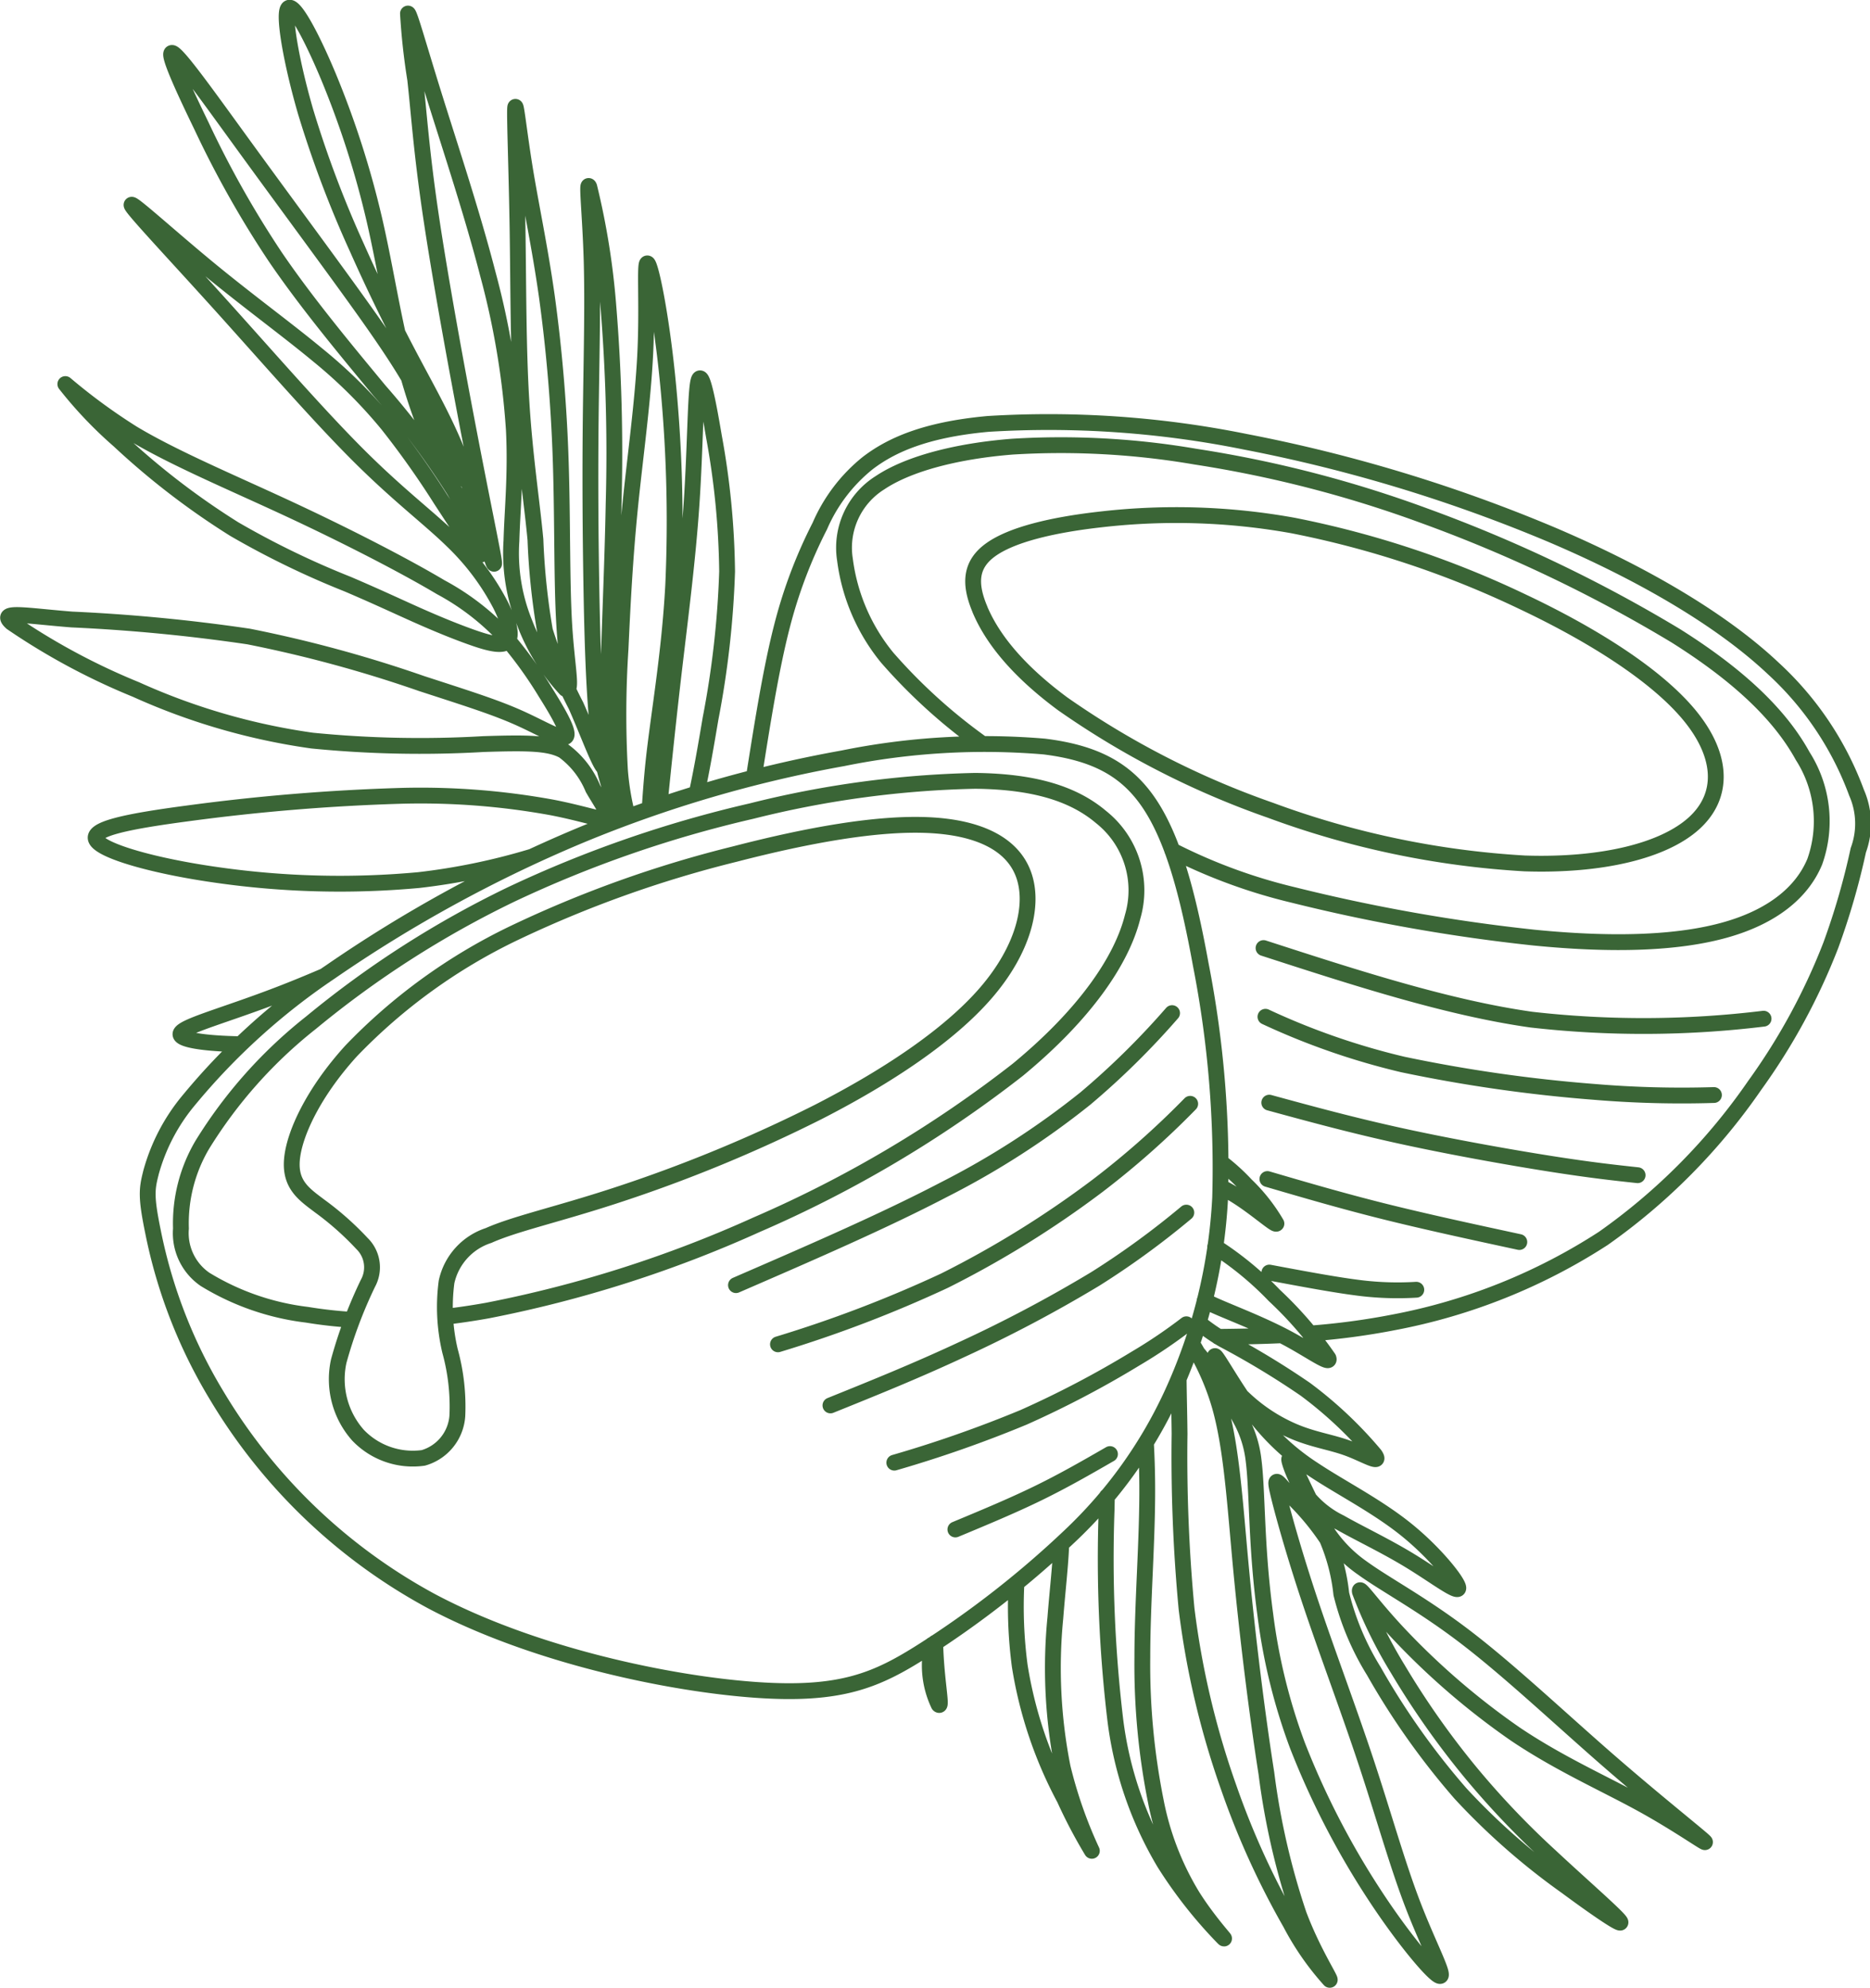 <svg xmlns="http://www.w3.org/2000/svg" width="118.199" height="125.624" viewBox="0 0 118.199 125.624">
  <path id="パス_20112" data-name="パス 20112" d="M1498.728,1526.027a12.115,12.115,0,0,1,2.433-4.664,41.85,41.85,0,0,1,8.906-8.062,86.888,86.888,0,0,1,15.823-8.645,80.326,80.326,0,0,1,16.586-4.865,44.948,44.948,0,0,1,12.726-.744c3.217.4,5.227,1.447,6.695,3.679s2.393,5.65,3.2,10.093a66.837,66.837,0,0,1,1.226,14.737,33.784,33.784,0,0,1-3.076,12.465,28.992,28.992,0,0,1-6.413,8.906,61.392,61.392,0,0,1-9.289,7.258c-2.915,1.85-5.167,2.855-10.575,2.473s-13.973-2.151-20.467-5.589a35.4,35.4,0,0,1-13.591-12.988,32.075,32.075,0,0,1-4.041-10.374c-.442-2.151-.4-2.674-.141-3.679Zm12.733,9.247a27.98,27.98,0,0,1-2.861-.321,15.994,15.994,0,0,1-6.434-2.232,3.542,3.542,0,0,1-1.528-3.217,9.743,9.743,0,0,1,1.347-5.288,29.623,29.623,0,0,1,6.876-7.72,62.43,62.43,0,0,1,12.606-8.082,74.767,74.767,0,0,1,15.239-5.288,63.194,63.194,0,0,1,14.134-1.91c3.8.04,6.253.844,7.962,2.292a5.913,5.913,0,0,1,1.99,6.293c-.683,2.754-3.015,6.172-7.258,9.67a75.521,75.521,0,0,1-16.506,9.791,77.114,77.114,0,0,1-17.029,5.428q-1.4.249-2.659.393m-5.263-4.635a18.643,18.643,0,0,0-2.654-2.352c-.985-.744-1.91-1.347-1.769-2.956s1.347-4.222,3.739-6.855a35.583,35.583,0,0,1,10.274-7.439,73,73,0,0,1,13.993-5.006c4.664-1.206,8.967-1.97,12.183-1.829s5.348,1.186,6.052,3.116-.02,4.745-2.352,7.459-6.273,5.327-10.635,7.559a92.3,92.3,0,0,1-12.847,5.288c-3.7,1.207-6.313,1.769-7.982,2.513a3.968,3.968,0,0,0-2.654,2.935,12.061,12.061,0,0,0,.221,4.363,13.179,13.179,0,0,1,.462,4.1,2.978,2.978,0,0,1-2.151,2.654,4.794,4.794,0,0,1-4.121-1.427,5.328,5.328,0,0,1-1.226-4.685,28.946,28.946,0,0,1,1.849-4.925,2.1,2.1,0,0,0-.382-2.513Zm23.643,2.634c4.684-2.031,9.369-4.061,13.158-6.041a51.741,51.741,0,0,0,8.937-5.76,49.8,49.8,0,0,0,5.469-5.388m-24.91,20.929a79.335,79.335,0,0,0,10.525-4.021,62.721,62.721,0,0,0,9.68-6,53.742,53.742,0,0,0,5.851-5.177m-22.739,19.059c2.694-1.086,5.388-2.171,8.3-3.529a85.781,85.781,0,0,0,8.454-4.473,52.573,52.573,0,0,0,5.74-4.182m-18.457,15.8a77.444,77.444,0,0,0,8.173-2.865,62.719,62.719,0,0,0,7.087-3.719,31.845,31.845,0,0,0,3.2-2.161m-14.6,12.967c1.789-.744,3.578-1.488,5.207-2.281s3.1-1.639,4.564-2.483m6.85-7.406c1.322-.013,2.649-.038,3.992-.1m1.788-.11a45.1,45.1,0,0,0,5.326-.712,36.947,36.947,0,0,0,13.226-5.3,38.557,38.557,0,0,0,9.57-9.67,39.489,39.489,0,0,0,4.809-8.847,45.506,45.506,0,0,0,1.741-6.014,4.853,4.853,0,0,0-.113-3.636,20.053,20.053,0,0,0-5.251-7.84c-3.177-3-8.082-5.931-14.033-8.465a97.448,97.448,0,0,0-19.361-5.87,62.667,62.667,0,0,0-16.245-1.126c-4,.362-6.172,1.367-7.63,2.49a10.361,10.361,0,0,0-3.006,3.959,30.348,30.348,0,0,0-2.375,6.259c-.705,2.709-1.252,6.175-1.8,9.64m14.426-2.144a34.778,34.778,0,0,1-5.991-5.43,12.216,12.216,0,0,1-2.674-6.2,4.845,4.845,0,0,1,2.212-4.856c1.83-1.226,4.925-2.01,8.384-2.282a50.28,50.28,0,0,1,11.56.633,74.814,74.814,0,0,1,14.475,3.739,90.929,90.929,0,0,1,15.883,7.579c4.282,2.694,6.695,5.187,8.022,7.6a7.639,7.639,0,0,1,.764,6.675c-.8,1.93-2.654,3.458-5.609,4.3s-7.017,1.005-12.124.5a111.98,111.98,0,0,1-15.246-2.7,34.494,34.494,0,0,1-7.634-2.809m-12.162-15.243c.683,1.629,2.131,3.679,5.227,5.971a53.759,53.759,0,0,0,13.148,6.735,55.449,55.449,0,0,0,16.064,3.357c4.885.161,8.786-.8,10.7-2.533s1.829-4.222-.221-6.755-6.071-5.107-10.675-7.278a60.82,60.82,0,0,0-14.436-4.785,41.615,41.615,0,0,0-12.043-.4c-3.3.362-5.79,1.005-7.077,1.93s-1.367,2.131-.683,3.759Zm17.933,21.411c5.831,1.89,11.661,3.78,16.928,4.523a62.674,62.674,0,0,0,14.677-.06m-31.484-.121a45,45,0,0,0,8.685,3.016,94.542,94.542,0,0,0,12.083,1.729,66.234,66.234,0,0,0,7.579.2m-28.106.482c2.654.724,5.308,1.448,8.444,2.131s6.755,1.327,9.309,1.729,4.041.563,5.529.724m-23.4.242c2.333.683,4.665,1.367,7.318,2.031s5.63,1.307,8.605,1.95m-15.8,1.93c2.131.4,4.262.8,5.81.985a19.454,19.454,0,0,0,3.478.1m-12.348-8.054a12.518,12.518,0,0,1,1.581,1.435,11.232,11.232,0,0,1,1.926,2.441c-.069.122-1.236-.932-2.448-1.706a12.032,12.032,0,0,0-1.085-.616m-.338,3.783a20.509,20.509,0,0,1,3.738,3.076,24.316,24.316,0,0,1,3.421,3.965c.177.475-1.084-.446-2.511-1.218s-3.018-1.4-4.225-1.911c-.4-.171-.761-.331-1.092-.5m-.377,1.381a12.48,12.48,0,0,0,1.52,1.06,52.494,52.494,0,0,1,5.231,3.158,25.912,25.912,0,0,1,4.382,4.128c.462.672-.6,0-1.679-.4s-2.182-.534-3.444-1.071a10.725,10.725,0,0,1-3.661-2.587c-.975-1.107-1.5-2.381-1.274-2.143s1.207,1.988,2.266,3.427a14.614,14.614,0,0,0,3.906,3.707c1.709,1.14,3.992,2.289,5.859,3.789s3.32,3.35,3.308,3.708-1.489-.776-3.057-1.731-3.228-1.734-4.414-2.411a6.094,6.094,0,0,1-2.444-2.153c-.545-.9-.923-2.112-.718-1.818s.994,2.1,1.716,3.468a8.585,8.585,0,0,0,2.859,3.382c1.48,1.071,3.785,2.272,6.527,4.371s5.924,5.095,8.9,7.69,5.745,4.79,6.165,5.189-1.51-1-3.9-2.316-5.23-2.561-8.034-4.448a46.542,46.542,0,0,1-7.346-6.314c-1.778-1.892-2.57-3.141-2.474-2.677a28.757,28.757,0,0,0,2.4,4.888,52.561,52.561,0,0,0,4.58,6.511,53.215,53.215,0,0,0,5.051,5.308c1.891,1.765,4.12,3.705,4.407,4.117s-1.367-.706-3.4-2.208a43.08,43.08,0,0,1-6.671-5.857,47.26,47.26,0,0,1-5.485-7.741,16.974,16.974,0,0,1-2.058-4.883,12.1,12.1,0,0,0-.9-3.47,16.177,16.177,0,0,0-2.457-2.883c-.692-.74-.909-1.167-.646-.039s1.005,3.809,2.058,6.954,2.415,6.751,3.52,10.087,1.955,6.4,2.937,8.963,2.1,4.621,1.705,4.531-2.291-2.327-4.145-5.167a51.21,51.21,0,0,1-4.84-9.388,36.8,36.8,0,0,1-2.035-8.268c-.324-2.39-.434-4.4-.509-6.005s-.113-2.819-.234-3.763a7,7,0,0,0-.823-2.585,31.784,31.784,0,0,0-2.028-3.271,8.067,8.067,0,0,0-1.089-1.348m-.793,2.056c.006.909.041,2.076.056,3.464a103,103,0,0,0,.442,11.081,53.2,53.2,0,0,0,2.666,11.29,50.863,50.863,0,0,0,3.9,8.572,17.339,17.339,0,0,0,2.484,3.577c.025-.119-1.095-1.838-1.953-4.116a46.117,46.117,0,0,1-2.051-8.936c-.6-3.819-1.192-8.621-1.588-12.789s-.591-7.7-1.352-10.391a15.906,15.906,0,0,0-1.757-3.967m-5.385,9.652q-.01.437-.019.881a85.952,85.952,0,0,0,.542,13.169,23.239,23.239,0,0,0,3.111,9.116,28.63,28.63,0,0,0,3.721,4.723c.324.319-.941-1.03-1.953-2.643a18.117,18.117,0,0,1-2.309-5.985,43.854,43.854,0,0,1-.852-9.107c0-3.5.331-7.384.309-10.872-.006-.924-.036-1.82-.083-2.683m-8.183,8.878a28.539,28.539,0,0,0,.207,5.228,26.642,26.642,0,0,0,2.833,8.41,31.847,31.847,0,0,0,1.725,3.28,28.491,28.491,0,0,1-1.843-5.268,32.215,32.215,0,0,1-.464-9.446c.122-1.6.324-3.291.375-4.668m-8.162,6.36a5.764,5.764,0,0,0,.412,3.787c.243.243-.176-1.684-.216-3.916m-43.91-37.82c-2.175-.032-3.94-.272-3.788-.681.173-.467,2.842-1.154,6.273-2.479.9-.346,1.848-.737,2.829-1.157m13.062-7.521a40.8,40.8,0,0,1-7.109,1.467,54.652,54.652,0,0,1-12.724-.318c-3.99-.56-7.222-1.49-7.652-2.2s1.942-1.189,5.8-1.7a129.536,129.536,0,0,1,13.447-1.105,46.252,46.252,0,0,1,9.571.738c2.126.416,3.194.856,3.433.676s-.354-.983-.87-1.878a5.615,5.615,0,0,0-1.862-2.384c-.909-.5-2.289-.511-5.057-.423a69.1,69.1,0,0,1-10.833-.22,40.768,40.768,0,0,1-11.13-3.227,41.994,41.994,0,0,1-7.863-4.225c-.861-.779.862-.434,3.8-.2a111.032,111.032,0,0,1,11.182,1.075,81.665,81.665,0,0,1,10.937,2.974c2.865.932,4.6,1.476,6.105,2.145s2.773,1.461,3.016,1.2-.537-1.587-1.3-2.8a26.332,26.332,0,0,0-2.376-3.307,15.613,15.613,0,0,0-4.234-3.324c-2.354-1.4-6.054-3.3-9.684-4.986s-7.189-3.178-9.772-4.724a37.11,37.11,0,0,1-4.276-3.13,26.024,26.024,0,0,0,3.386,3.561,47.851,47.851,0,0,0,7.3,5.609,54.134,54.134,0,0,0,7.155,3.471c1.929.824,3.183,1.419,4.386,1.954s2.353,1.009,3.384,1.377,1.942.629,2.3.316.168-1.2-.414-2.353a15.6,15.6,0,0,0-3-4c-1.451-1.426-3.38-2.856-5.909-5.371s-5.66-6.114-8.6-9.377-5.7-6.187-5.8-6.491,2.438,2.016,4.929,4.063,4.932,3.824,6.823,5.393a31.031,31.031,0,0,1,4.427,4.394,55.293,55.293,0,0,1,3.361,4.742c1.12,1.712,2.315,3.571,2.532,3.487s-.543-2.109-1.689-4.062a50.245,50.245,0,0,0-4.717-6.3c-2.04-2.467-4.588-5.519-6.582-8.447a63.571,63.571,0,0,1-4.664-8.271c-1.232-2.538-2.258-4.807-1.82-4.607s2.336,2.868,4.483,5.821,4.541,6.192,6.392,8.744,3.158,4.418,4.127,6.078a26.764,26.764,0,0,1,2.109,4.515c.508,1.4.893,2.753.426,1.974a36.334,36.334,0,0,1-2.679-6.837c-.893-3.147-1.362-6.533-2.12-9.8a57.858,57.858,0,0,0-2.906-9.036c-1.1-2.626-2.248-4.735-2.549-4.263s.247,3.525,1.123,6.531a68.947,68.947,0,0,0,3.235,8.566c1.157,2.6,2.268,4.85,3.326,6.854s2.062,3.764,2.871,5.694a53.7,53.7,0,0,1,1.868,5.54c.444,1.511.718,2.431.569,1.533s-.72-3.615-1.526-7.813-1.847-9.878-2.441-13.892-.74-6.363-.982-8.55a41.122,41.122,0,0,1-.457-4.16c.123.051.708,2.177,1.7,5.345s2.388,7.38,3.352,11.124a50.255,50.255,0,0,1,1.64,9.821c.143,2.8-.1,5.121-.152,7.034a11.714,11.714,0,0,0,.848,5.215,12.861,12.861,0,0,0,2.572,4.138c.476.245.08-1.361-.083-4.063s-.1-6.5-.218-10.215a100.288,100.288,0,0,0-.875-10.487c-.443-3.145-1.018-5.8-1.4-8.156s-.581-4.393-.613-3.734.1,4.022.156,7.661.037,7.554.251,10.95.661,6.273.879,8.613a43.591,43.591,0,0,0,.6,5.748,29.729,29.729,0,0,0,1.966,4.744c.767,1.73,1.5,3.781,1.8,3.943s.166-1.566.215-4.691.279-7.645.362-12.063a114.283,114.283,0,0,0-.34-12.506,47.129,47.129,0,0,0-1.2-7.465c-.193-.465.069,1.836.15,4.716s-.019,6.338-.059,9.9-.018,7.229.041,10.629.155,6.531.393,8.8a17.354,17.354,0,0,0,1.2,5.1c.107.263.22.526.336.778m1.754-.633c.059-.843.127-1.871.251-3.025.317-2.936,1-6.692,1.238-11.086a90.263,90.263,0,0,0-.391-13.383c-.414-3.96-1.03-6.849-1.233-6.961s.005,2.551-.139,5.626-.641,6.563-.964,9.775-.472,6.151-.6,8.946a63.525,63.525,0,0,0-.039,7.648,16.428,16.428,0,0,0,.492,2.955m4.361-1.467c.316-1.441.6-3.1.874-4.723a58.821,58.821,0,0,0,1.047-9.292,50.1,50.1,0,0,0-.835-8.547c-.412-2.442-.792-4.272-.983-3.472s-.193,4.231-.431,7.756-.711,7.142-1.107,10.513c-.349,2.977-.638,5.761-.92,8.523" transform="translate(-1489.2 -1451.874)" fill="none" stroke="#3a6536" stroke-linecap="round" stroke-linejoin="round" stroke-width="1"/>
</svg>
